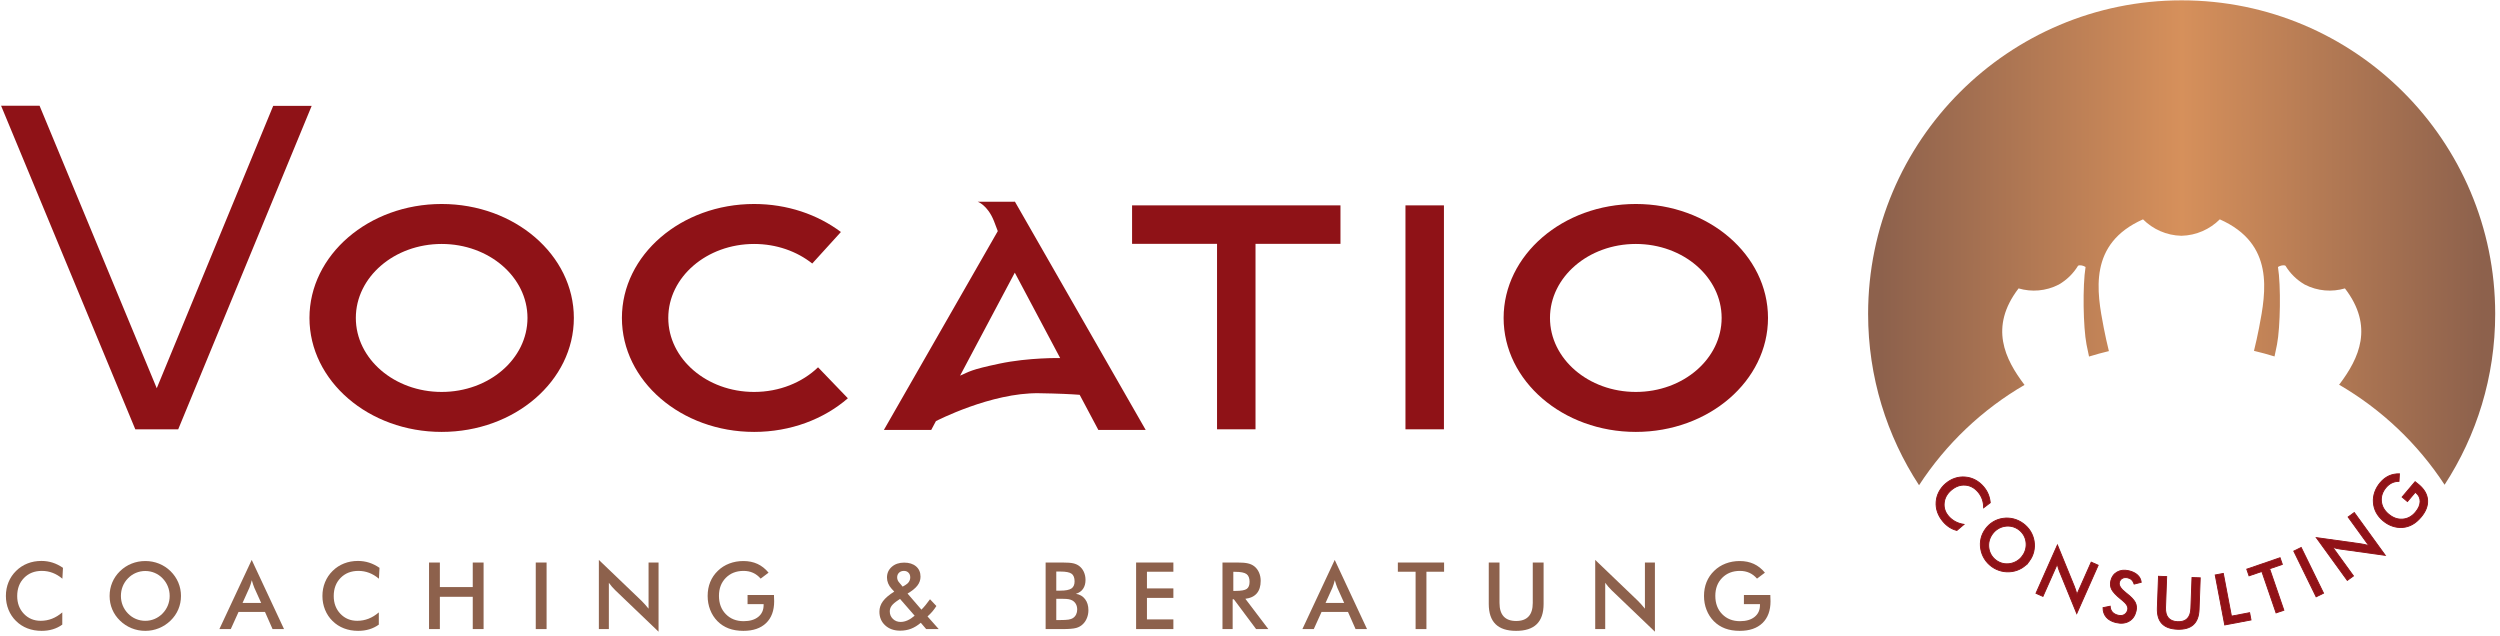 <?xml version="1.0" encoding="UTF-8" standalone="no"?>
<!-- Created with Inkscape (http://www.inkscape.org/) -->

<svg
   version="1.1"
   id="svg2"
   xml:space="preserve"
   width="781.333"
   height="198.667"
   viewBox="0 0 781.333 198.667"
   sodipodi:docname="Vocatio_Logo.eps"
   xmlns:inkscape="http://www.inkscape.org/namespaces/inkscape"
   xmlns:sodipodi="http://sodipodi.sourceforge.net/DTD/sodipodi-0.dtd"
   xmlns="http://www.w3.org/2000/svg"
   xmlns:svg="http://www.w3.org/2000/svg"><defs
     id="defs6"><clipPath
       clipPathUnits="userSpaceOnUse"
       id="clipPath106"><path
         d="m 4499.37,352.723 c -75.5,115.476 -119.43,253.457 -119.43,401.718 0,406.009 329.13,735.139 735.14,735.139 406.01,0 735.13,-329.13 735.13,-735.139 0,-147.781 -43.63,-285.359 -118.68,-400.605 -62.9,96.199 -147.72,176.746 -247.37,234.562 0.64,0.731 1.33,1.512 1.6,1.872 44.89,59.832 80.88,134.253 12.14,223.929 -30.36,-8.906 -64.01,-6.582 -94.2,8.953 -19.19,11.067 -34.45,26.422 -45.23,44.188 -4.61,2.484 -12.84,0.187 -17.59,-2.922 7.12,-44.129 5.62,-141 -2.29,-181.891 -1.71,-8.843 -3.52,-17.515 -5.41,-26.039 -0.11,-0.492 -0.22,-1.25 -0.32,-1.84 -15.86,4.895 -31.93,9.278 -48.22,13.106 4.35,17.648 8.32,35.551 11.83,53.648 16.55,85.524 36.63,197.614 -91.96,254.68 -23.17,-23.129 -54.9,-37.691 -90.03,-38.531 -35.12,0.84 -66.85,15.402 -90.02,38.531 -128.59,-57.066 -108.52,-169.156 -91.96,-254.68 3.54,-18.293 7.57,-36.39 11.97,-54.226 -15.47,-3.692 -30.75,-7.875 -45.82,-12.531 -1.19,-0.364 -0.33,-0.102 -0.73,-0.223 -0.01,0.031 -0.01,0.062 -0.02,0.094 -2.05,9.156 -4.01,18.484 -5.85,28.011 -7.91,40.887 -9.41,137.762 -2.28,181.891 -4.75,3.109 -12.98,5.406 -17.6,2.922 -10.78,-17.766 -26.04,-33.121 -45.23,-44.188 -30.19,-15.535 -63.85,-17.859 -94.2,-8.953 -69.63,-90.844 -31.79,-166.027 13.9,-226.261 l 1.05,0.609 C 4647.55,530.496 4562.38,449.488 4499.37,352.723 Z m 244.15,480.547 c -59.02,0 -106.86,47.847 -106.86,106.867 0,59.015 47.84,106.863 106.86,106.863 59.02,0 106.87,-47.848 106.87,-106.863 0,-59.02 -47.85,-106.867 -106.87,-106.867 z m 374.17,148.562 c -72.89,0 -131.98,59.098 -131.98,131.988 0,72.89 59.09,131.98 131.98,131.98 72.89,0 131.98,-59.09 131.98,-131.98 0,-72.89 -59.09,-131.988 -131.98,-131.988 z m 368.95,-148.559 c -59.03,0 -106.87,47.844 -106.87,106.864 0,59.019 47.84,106.863 106.87,106.863 59.01,0 106.86,-47.844 106.86,-106.863 0,-59.02 -47.85,-106.864 -106.86,-106.864 z"
         clip-rule="evenodd"
         id="path104" /></clipPath><linearGradient
       x1="-70.573"
       y1="0"
       x2="70.573"
       y2="0"
       gradientUnits="userSpaceOnUse"
       gradientTransform="matrix(10,0,0,10,5115.08,754.443)"
       spreadMethod="pad"
       id="linearGradient114"><stop
         style="stop-opacity:1;stop-color:#8d614c"
         offset="0"
         id="stop108" /><stop
         style="stop-opacity:1;stop-color:#d6905b"
         offset="0.5"
         id="stop110" /><stop
         style="stop-opacity:1;stop-color:#8d614c"
         offset="1"
         id="stop112" /></linearGradient></defs><sodipodi:namedview
     id="namedview4"
     pagecolor="#ffffff"
     bordercolor="#666666"
     borderopacity="1.0"
     inkscape:pageshadow="2"
     inkscape:pageopacity="0.0"
     inkscape:pagecheckerboard="0" /><g
     id="g8"
     inkscape:groupmode="layer"
     inkscape:label="ink_ext_XXXXXX"
     transform="matrix(1.333,0,0,-1.333,0,198.667)"><g
       id="g10"
       transform="scale(0.1)"><path
         d="m 146.258,133.52 c -7.192,6.113 -14.82,10.699 -22.817,13.753 -8.031,3.055 -16.461,4.586 -25.297,4.586 -17.086,0 -30.996,-5.457 -41.727,-16.41 -10.73,-10.953 -16.098,-25.101 -16.098,-42.531 0,-16.805 5.219,-30.703 15.66,-41.652 10.441,-10.953 23.621,-16.41 39.5,-16.41 9.27,0 18.07,1.637 26.465,4.91 8.36,3.273 16.387,8.188 24.09,14.809 V 25.906 c -6.824,-4.91 -14.273,-8.586 -22.336,-10.988 -8.07,-2.438 -16.793,-3.637 -26.18,-3.637 -11.969,0 -23.031,1.965 -33.18,5.855 C 54.156,21.066 45.25,26.816 37.547,34.422 29.918,41.879 24.078,50.68 19.949,60.793 c -4.086,10.117 -6.133,20.922 -6.133,32.344 0,11.461 2.047,22.195 6.133,32.234 4.129,10.078 10.043,18.883 17.816,26.488 7.774,7.676 16.684,13.493 26.719,17.422 10.043,3.965 20.918,5.93 32.602,5.93 9.199,0 17.957,-1.344 26.281,-4 8.36,-2.691 16.43,-6.731 24.278,-12.152 l -1.387,-25.539"
         style="fill:#8d614c;fill-opacity:1;fill-rule:nonzero;stroke:none"
         id="path12" /><path
         d="m 2116.32,114.969 5.81,3.308 c 4.01,2.328 7,5.059 9.01,8.153 2.01,3.09 2.99,6.547 2.99,10.402 0,4.402 -1.35,8.004 -4.09,10.805 -2.7,2.801 -6.24,4.222 -10.58,4.222 -4.82,0 -8.66,-1.421 -11.61,-4.257 -2.92,-2.84 -4.38,-6.512 -4.38,-10.989 0,-2.218 0.4,-4.328 1.24,-6.402 0.8,-2.074 2.08,-4 3.8,-5.859 z m 28.14,-68.145 -34.24,39.328 -3.97,-2.656 c -7.49,-4.836 -12.67,-9.277 -15.63,-13.277 -2.96,-4 -4.45,-8.477 -4.45,-13.352 0,-6.914 2.4,-12.734 7.26,-17.5 4.86,-4.766 10.88,-7.133 18.11,-7.133 5.33,0 10.73,1.203 16.21,3.641 5.43,2.402 11.02,6.074 16.71,10.949 z m 27.06,-31.395 -12.64,14.84 c -7.41,-6.328 -15.04,-10.984 -22.81,-14.004 -7.82,-3.019 -16.36,-4.547 -25.59,-4.547 -14.38,0 -26.1,4.148 -35.12,12.476 -9.02,8.297 -13.5,18.992 -13.5,32.051 0,8.879 2.77,17.062 8.32,24.559 5.54,7.496 14.38,14.988 26.46,22.519 l -6.31,6.84 c -3.47,3.781 -6.13,7.895 -7.96,12.367 -1.86,4.477 -2.77,9.024 -2.77,13.645 0,10.258 3.76,18.664 11.28,25.25 7.51,6.582 17.15,9.855 28.98,9.855 11.75,0 21.1,-2.98 28,-8.91 6.9,-5.93 10.37,-13.933 10.37,-24.051 0,-7.601 -2.41,-14.547 -7.27,-20.843 -4.82,-6.293 -12.56,-12.551 -23.14,-18.735 l 32.56,-37.73 c 3.14,3.129 6.35,6.66 9.64,10.66 3.28,3.969 6.75,8.551 10.48,13.715 l 14.96,-15.859 c -2.85,-4.551 -6.03,-8.84 -9.49,-12.949 -3.51,-4.078 -7.3,-7.894 -11.35,-11.461 l 26.31,-29.688 h -29.41"
         style="fill:#8d614c;fill-opacity:1;fill-rule:nonzero;stroke:none"
         id="path14" /><path
         d="m 2476.53,105.578 h 9.71 c 12.12,0 20.66,1.641 25.7,4.949 5,3.313 7.52,8.879 7.52,16.664 0,8.547 -2.3,14.516 -6.94,17.973 -4.63,3.453 -13.39,5.164 -26.28,5.164 h -9.71 z m 0,-68.972 h 8.76 c 8.91,0 15.59,0.359 20.01,1.055 4.41,0.723 7.88,1.961 10.47,3.746 3.14,2.035 5.55,4.84 7.27,8.293 1.71,3.492 2.55,7.312 2.55,11.531 0,4.949 -1.02,9.316 -3.1,12.988 -2.08,3.711 -5.04,6.586 -8.87,8.625 -2.41,1.234 -5.19,2.109 -8.29,2.691 -3.1,0.543 -7.23,0.836 -12.37,0.836 h -7.67 -8.76 z M 2451.56,15.43 V 171.5 h 39.5 c 11.28,0 19.6,-0.617 24.97,-1.816 5.4,-1.2 9.96,-3.204 13.76,-5.965 4.85,-3.567 8.61,-8.223 11.28,-13.973 2.66,-5.785 4.02,-12.113 4.02,-19.101 0,-8.329 -1.94,-15.278 -5.77,-20.844 -3.87,-5.602 -9.46,-9.496 -16.8,-11.68 9.13,-1.418 16.29,-5.566 21.51,-12.441 5.22,-6.84 7.85,-15.496 7.85,-25.941 0,-6.293 -1.1,-12.293 -3.33,-18.008 -2.19,-5.672 -5.32,-10.512 -9.38,-14.477 -4.31,-4.332 -9.6,-7.387 -15.95,-9.168 -6.35,-1.785 -16.98,-2.656 -31.94,-2.656 h -39.72"
         style="fill:#8d614c;fill-opacity:1;fill-rule:nonzero;stroke:none"
         id="path16" /><path
         d="m 397.82,93.137 c 0,7.894 -1.461,15.39 -4.343,22.484 -2.883,7.094 -7.047,13.426 -12.45,18.953 -5.293,5.492 -11.39,9.68 -18.324,12.625 -6.976,2.949 -14.312,4.442 -21.976,4.442 -7.704,0 -15.036,-1.457 -22.012,-4.368 -6.934,-2.91 -13.141,-7.132 -18.547,-12.699 -5.398,-5.457 -9.559,-11.75 -12.41,-18.844 -2.844,-7.093 -4.27,-14.625 -4.27,-22.593 0,-7.894 1.426,-15.351 4.27,-22.371 2.851,-7.023 7.012,-13.316 12.41,-18.848 5.406,-5.566 11.574,-9.785 18.508,-12.695 6.902,-2.91 14.277,-4.367 22.051,-4.367 7.632,0 14.855,1.457 21.757,4.367 6.864,2.91 13.067,7.129 18.543,12.695 5.403,5.531 9.567,11.824 12.45,18.883 2.882,7.094 4.343,14.516 4.343,22.336 z m 26.5,0 c 0,-11.094 -2.078,-21.574 -6.242,-31.434 -4.195,-9.895 -10.254,-18.699 -18.25,-26.445 -8.027,-7.75 -17.121,-13.68 -27.265,-17.789 -10.118,-4.113 -20.739,-6.188 -31.836,-6.188 -11.282,0 -22.012,2.074 -32.27,6.223 -10.223,4.184 -19.238,10.078 -27.086,17.754 -7.996,7.746 -14.055,16.516 -18.18,26.34 -4.125,9.785 -6.207,20.297 -6.207,31.539 0,11.168 2.082,21.683 6.207,31.547 4.125,9.89 10.184,18.73 18.18,26.554 7.992,7.75 17.047,13.641 27.156,17.68 10.114,4.039 20.848,6.074 32.2,6.074 11.242,0 21.906,-2.035 32.015,-6.074 10.074,-4.039 19.129,-9.93 27.086,-17.68 7.996,-7.894 14.055,-16.808 18.25,-26.703 4.164,-9.933 6.242,-20.375 6.242,-31.398"
         style="fill:#8d614c;fill-opacity:1;fill-rule:nonzero;stroke:none"
         id="path18" /><path
         d="m 568.672,76.769 h 43.656 L 596.27,112.348 c -0.915,2.254 -1.899,4.875 -2.883,7.82 -0.989,2.949 -2.012,6.223 -2.996,9.859 -0.836,-3.418 -1.75,-6.586 -2.739,-9.531 -0.945,-2.945 -1.933,-5.676 -2.918,-8.148 z m 70.379,-61.34 -17.738,40.164 h -62.059 l -18.18,-40.164 h -26.722 l 75.82,162.183 75.746,-162.183 h -26.867"
         style="fill:#8d614c;fill-opacity:1;fill-rule:nonzero;stroke:none"
         id="path20" /><path
         d="m 888.387,133.52 c -7.192,6.113 -14.821,10.699 -22.817,13.753 -8.031,3.055 -16.461,4.586 -25.297,4.586 -17.082,0 -30.992,-5.457 -41.726,-16.41 -10.731,-10.953 -16.098,-25.101 -16.098,-42.531 0,-16.805 5.219,-30.703 15.664,-41.652 10.438,-10.953 23.617,-16.41 39.496,-16.41 9.274,0 18.071,1.637 26.469,4.91 8.36,3.273 16.387,8.188 24.086,14.809 V 25.906 c -6.824,-4.91 -14.269,-8.586 -22.336,-10.988 -8.07,-2.438 -16.793,-3.637 -26.176,-3.637 -11.972,0 -23.031,1.965 -33.179,5.855 -10.188,3.93 -19.094,9.68 -26.793,17.285 -7.633,7.457 -13.473,16.258 -17.598,26.371 -4.09,10.117 -6.137,20.922 -6.137,32.344 0,11.461 2.047,22.195 6.137,32.234 4.125,10.078 10.039,18.883 17.813,26.488 7.773,7.676 16.683,13.493 26.722,17.422 10.039,3.965 20.914,5.93 32.598,5.93 9.199,0 17.961,-1.344 26.281,-4 8.359,-2.691 16.43,-6.731 24.277,-12.152 l -1.386,-25.539"
         style="fill:#8d614c;fill-opacity:1;fill-rule:nonzero;stroke:none"
         id="path22" /><path
         d="M 1005.9,15.43 V 171.5 h 25.41 v -57.625 h 77.1 V 171.5 h 25.41 V 15.43 h -25.41 v 75.742 h -77.1 V 15.43 h -25.41"
         style="fill:#8d614c;fill-opacity:1;fill-rule:nonzero;stroke:none"
         id="path24" /><path
         d="M 1256.12,15.43 V 171.5 h 25.4 V 15.43 h -25.4"
         style="fill:#8d614c;fill-opacity:1;fill-rule:nonzero;stroke:none"
         id="path26" /><path
         d="M 1404.08,15.43 V 177.613 l 99.51,-95.351 c 2.71,-2.695 5.44,-5.566 8.25,-8.625 2.78,-3.055 5.7,-6.512 8.77,-10.332 V 171.5 h 23.43 V 9.316 L 1442.6,106.453 c -2.71,2.656 -5.33,5.422 -7.85,8.332 -2.56,2.91 -4.93,5.965 -7.23,9.168 V 15.43 h -23.44"
         style="fill:#8d614c;fill-opacity:1;fill-rule:nonzero;stroke:none"
         id="path28" /><path
         d="m 1752.71,95.32 h 61.95 c 0,-1.055 0.04,-2.547 0.11,-4.473 0.22,-5.059 0.33,-8.441 0.33,-10.227 0,-21.938 -6.32,-38.996 -18.91,-51.113 -12.63,-12.152 -30.41,-18.227 -53.33,-18.227 -12.85,0 -24.28,1.891 -34.32,5.637 -10.04,3.785 -18.87,9.461 -26.39,17.066 -7.41,7.527 -13.11,16.371 -17.05,26.559 -3.98,10.148 -5.95,21.027 -5.95,32.594 0,11.789 2.01,22.668 6.03,32.636 4.05,9.93 10,18.696 17.92,26.301 7.63,7.461 16.57,13.133 26.83,17.063 10.25,3.894 21.24,5.855 32.93,5.855 12.3,0 23.36,-2.25 33.07,-6.726 9.71,-4.477 18.4,-11.313 26.03,-20.555 l -18.55,-13.973 c -5.29,6.114 -11.24,10.66 -17.88,13.645 -6.61,2.984 -14.02,4.476 -22.24,4.476 -16.97,0 -30.81,-5.425 -41.54,-16.265 -10.73,-10.84 -16.1,-24.922 -16.1,-42.239 0,-17.645 5.37,-31.941 16.1,-42.895 10.73,-10.984 24.64,-16.477 41.76,-16.477 14.53,0 25.99,3.383 34.32,10.109 8.36,6.769 12.52,15.938 12.52,27.617 v 2.219 h -37.64 v 21.391"
         style="fill:#8d614c;fill-opacity:1;fill-rule:nonzero;stroke:none"
         id="path30" /><path
         d="M 2663.7,15.43 V 171.5 h 87.39 v -21.605 h -61.98 V 110.82 h 61.98 V 88.555 h -61.98 V 38.133 h 61.98 V 15.43 h -87.39"
         style="fill:#8d614c;fill-opacity:1;fill-rule:nonzero;stroke:none"
         id="path32" /><path
         d="m 2891.61,104.926 h 4.63 c 13.47,0 22.42,1.562 26.83,4.691 4.42,3.129 6.65,8.66 6.65,16.625 0,8.586 -2.37,14.629 -7.12,18.156 -4.74,3.532 -13.54,5.278 -26.36,5.278 h -4.63 z m -1.54,-19.645 V 15.43 H 2866.2 V 171.5 h 35.48 c 10.41,0 18.48,-0.691 24.24,-2.035 5.73,-1.344 10.63,-3.563 14.68,-6.695 4.85,-3.782 8.58,-8.661 11.24,-14.622 2.63,-5.968 3.95,-12.48 3.95,-19.613 0,-12.476 -3.04,-22.265 -9.09,-29.355 -6.07,-7.059 -15.01,-11.316 -26.84,-12.734 l 53.88,-71.016 h -28.69 l -52.13,69.852 h -2.85"
         style="fill:#8d614c;fill-opacity:1;fill-rule:nonzero;stroke:none"
         id="path34" /><path
         d="m 3107.87,76.769 h 43.66 l -16.06,35.578 c -0.92,2.254 -1.9,4.875 -2.88,7.82 -0.99,2.949 -2.02,6.223 -3,9.859 -0.84,-3.418 -1.75,-6.586 -2.74,-9.531 -0.94,-2.945 -1.93,-5.676 -2.92,-8.148 z m 70.38,-61.34 -17.74,40.164 h -62.06 l -18.18,-40.164 h -26.72 l 75.82,162.183 75.75,-162.183 h -26.87"
         style="fill:#8d614c;fill-opacity:1;fill-rule:nonzero;stroke:none"
         id="path36" /><path
         d="M 3344.39,149.895 V 15.43 h -25.4 V 149.895 h -41.62 V 171.5 h 108.42 v -21.605 h -41.4"
         style="fill:#8d614c;fill-opacity:1;fill-rule:nonzero;stroke:none"
         id="path38" /><path
         d="m 3490.53,171.5 h 25.19 V 76.731 c 0,-14.043 3.25,-24.629 9.78,-31.688 6.54,-7.098 16.29,-10.621 29.28,-10.621 12.88,0 22.6,3.523 29.13,10.621 6.54,7.059 9.79,17.645 9.79,31.688 V 171.5 h 25.4 V 74.402 c 0,-21.102 -5.33,-36.926 -16.03,-47.406 -10.69,-10.477 -26.83,-15.715 -48.36,-15.715 -21.54,0 -37.6,5.238 -48.23,15.68 -10.62,10.441 -15.95,26.27 -15.95,47.441 V 171.5"
         style="fill:#8d614c;fill-opacity:1;fill-rule:nonzero;stroke:none"
         id="path40" /><path
         d="M 3740.12,15.43 V 177.613 l 99.52,-95.351 c 2.7,-2.695 5.43,-5.566 8.24,-8.625 2.78,-3.055 5.7,-6.512 8.77,-10.332 V 171.5 h 23.43 V 9.316 L 3778.64,106.453 c -2.71,2.656 -5.33,5.422 -7.85,8.332 -2.56,2.91 -4.93,5.965 -7.23,9.168 V 15.43 h -23.44"
         style="fill:#8d614c;fill-opacity:1;fill-rule:nonzero;stroke:none"
         id="path42" /><path
         d="m 4088.75,95.32 h 61.95 c 0,-1.055 0.04,-2.547 0.11,-4.473 0.22,-5.059 0.33,-8.441 0.33,-10.227 0,-21.938 -6.32,-38.996 -18.91,-51.113 -12.63,-12.152 -30.41,-18.227 -53.33,-18.227 -12.85,0 -24.27,1.891 -34.32,5.637 -10.03,3.785 -18.87,9.461 -26.39,17.066 -7.4,7.527 -13.1,16.371 -17.05,26.559 -3.98,10.148 -5.95,21.027 -5.95,32.594 0,11.789 2.01,22.668 6.03,32.636 4.05,9.93 10,18.696 17.92,26.301 7.63,7.461 16.57,13.133 26.83,17.063 10.26,3.894 21.24,5.855 32.93,5.855 12.3,0 23.36,-2.25 33.07,-6.726 9.71,-4.477 18.4,-11.313 26.03,-20.555 l -18.55,-13.973 c -5.29,6.114 -11.24,10.66 -17.88,13.645 -6.61,2.984 -14.02,4.476 -22.23,4.476 -16.98,0 -30.81,-5.425 -41.55,-16.265 -10.73,-10.84 -16.09,-24.922 -16.09,-42.239 0,-17.645 5.36,-31.941 16.09,-42.895 10.74,-10.984 24.65,-16.477 41.76,-16.477 14.54,0 26,3.383 34.32,10.109 8.36,6.769 12.52,15.938 12.52,27.617 v 2.219 h -37.64 v 21.391"
         style="fill:#8d614c;fill-opacity:1;fill-rule:nonzero;stroke:none"
         id="path44" /><path
         d="m 1035.51,477.723 c -171.174,0 -309.94,119.625 -309.94,267.195 0,147.566 138.766,267.192 309.94,267.192 171.17,0 309.94,-119.626 309.94,-267.192 0,-147.57 -138.77,-267.195 -309.94,-267.195 z m 0,93.718 c -111.135,0 -201.229,77.668 -201.229,173.477 0,95.809 90.094,173.473 201.229,173.473 111.13,0 201.22,-77.664 201.22,-173.473 0,-95.809 -90.09,-173.477 -201.22,-173.477"
         style="fill:#8f1217;fill-opacity:1;fill-rule:evenodd;stroke:none"
         id="path46" /><path
         d="m 1768.06,477.723 c -171.18,0 -309.94,119.625 -309.94,267.195 0,147.566 138.76,267.192 309.94,267.192 77.89,0 149.06,-24.774 203.51,-65.672 l -67.19,-73.922 v -0.008 c -35.86,28.484 -83.73,45.883 -136.32,45.883 -111.13,0 -201.23,-77.664 -201.23,-173.473 0,-95.809 90.1,-173.477 201.23,-173.477 59.56,0 113.07,22.317 149.91,57.766 l 0.01,-0.004 69.89,-72.637 c -56.13,-48.687 -133.89,-78.843 -219.81,-78.843"
         style="fill:#8f1217;fill-opacity:1;fill-rule:evenodd;stroke:none"
         id="path48" /><path
         d="m 2378.9,1017.46 h -86.74 c 0,0 23.13,-7.54 38.16,-45.132 3.93,-9.824 6.87,-17.633 9.08,-23.808 L 2072.36,482.391 h 111.02 l 10.96,20.632 c 0.25,0.125 129.44,67.145 241.51,65.407 46.04,-0.711 76.1,-2.203 95.55,-3.715 l 43.73,-82.324 h 111.03 l -306.18,534.449 -0.72,1.26 z m -127.94,-407.855 128.3,241.5 106.37,-200.234 v 0 c 0,0 -73.03,1.535 -142.3,-13.055 -69.27,-14.582 -70.12,-18.75 -92.37,-28.211"
         style="fill:#8f1217;fill-opacity:1;fill-rule:evenodd;stroke:none"
         id="path50" /><path
         d="m 3385.43,483.82 h -90.2 v 525.05 h 90.2 V 483.82"
         style="fill:#8f1217;fill-opacity:1;fill-rule:evenodd;stroke:none"
         id="path52" /><path
         d="m 2654.24,918.664 v 90.206 h 488.61 v -90.206 h -199.2 V 483.82 h -90.2 v 434.844 h -199.21"
         style="fill:#8f1217;fill-opacity:1;fill-rule:evenodd;stroke:none"
         id="path54" /><path
         d="m 3835.3,477.723 c -171.17,0 -309.94,119.625 -309.94,267.195 0,147.566 138.77,267.192 309.94,267.192 171.17,0 309.93,-119.626 309.93,-267.192 0,-147.57 -138.76,-267.195 -309.93,-267.195 z m 0,93.718 c -111.14,0 -201.23,77.668 -201.23,173.477 0,95.809 90.09,173.473 201.23,173.473 111.13,0 201.22,-77.664 201.22,-173.473 0,-95.809 -90.09,-173.477 -201.22,-173.477"
         style="fill:#8f1217;fill-opacity:1;fill-rule:evenodd;stroke:none"
         id="path56" /><path
         d="M 417.832,483.82 H 317.219 L 2.539,1242.48 H 92.746 L 367.52,580.117 640.559,1242.19 h 90.203 L 417.832,483.82"
         style="fill:#8f1217;fill-opacity:1;fill-rule:evenodd;stroke:none"
         id="path58" /><path
         d="m 4650.8,299.887 c 0.01,7.199 -1.09,13.894 -3.25,20.047 -2.19,6.171 -5.46,11.82 -9.82,16.945 -8.43,9.914 -18.47,15.281 -30.15,16.086 -11.67,0.801 -22.56,-3.098 -32.7,-11.727 -9.79,-8.32 -15.3,-18.234 -16.52,-29.715 -1.22,-11.48 2.1,-21.828 9.94,-31.043 4.58,-5.382 9.88,-9.671 15.92,-12.921 6.03,-3.227 12.86,-5.457 20.51,-6.645 l -16.69,-14.199 c -6.22,1.527 -12.04,4.031 -17.42,7.519 -5.4,3.473 -10.4,7.946 -15.03,13.387 -5.91,6.945 -10.23,14.336 -12.97,22.152 -2.74,7.856 -3.79,15.868 -3.17,24.106 0.58,8.121 2.82,15.871 6.68,23.269 3.86,7.383 9.14,13.918 15.79,19.575 6.68,5.679 13.93,9.808 21.8,12.406 7.9,2.601 15.94,3.531 24.21,2.781 8.3,-0.703 16.09,-2.992 23.34,-6.871 7.25,-3.859 13.77,-9.199 19.53,-15.976 4.55,-5.336 8.09,-11.086 10.65,-17.231 2.56,-6.184 4.19,-12.863 4.91,-20.102 l -15.56,-11.843"
         style="fill:#911217;fill-opacity:1;fill-rule:nonzero;stroke:none"
         id="path60" /><path
         d="m 4741.7,186.898 c 3.56,4.872 6.05,10.157 7.47,15.829 1.42,5.671 1.72,11.449 0.89,17.293 -0.78,5.765 -2.64,11.089 -5.58,16.023 -2.96,4.953 -6.8,9.172 -11.52,12.613 -4.73,3.461 -9.9,5.86 -15.5,7.199 -5.58,1.321 -11.3,1.508 -17.13,0.5 -5.78,-0.941 -11.19,-2.957 -16.13,-6.054 -4.96,-3.102 -9.22,-7.11 -12.82,-12.028 -3.56,-4.867 -6.04,-10.109 -7.46,-15.722 -1.42,-5.617 -1.69,-11.371 -0.86,-17.211 0.81,-5.863 2.7,-11.242 5.65,-16.149 2.94,-4.898 6.81,-9.113 11.6,-12.605 4.69,-3.43 9.79,-5.777 15.35,-7.082 5.53,-1.289 11.25,-1.477 17.13,-0.5 5.82,0.984 11.21,3 16.17,6.062 4.97,3.079 9.22,7.004 12.74,11.832 z m 16.3,-11.91 c -5,-6.847 -11,-12.379 -18.01,-16.593 -7.04,-4.223 -14.74,-6.93 -23.15,-8.122 -8.43,-1.175 -16.7,-0.75 -24.79,1.274 -8.08,2.008 -15.55,5.504 -22.37,10.488 -6.94,5.07 -12.61,11.172 -17.04,18.34 -4.41,7.176 -7.29,14.863 -8.66,23.129 -1.42,8.379 -1.19,16.508 0.7,24.426 1.87,7.894 5.33,15.316 10.4,22.254 5.04,6.894 11.06,12.449 18.04,16.679 7,4.254 14.71,6.985 23.16,8.219 8.41,1.195 16.63,0.762 24.68,-1.289 8.04,-2.051 15.56,-5.617 22.54,-10.723 6.91,-5.05 12.55,-11.097 16.95,-18.132 4.37,-7.024 7.28,-14.727 8.69,-23.086 1.35,-8.461 1.06,-16.688 -0.82,-24.684 -1.92,-7.996 -5.35,-15.375 -10.32,-22.18"
         style="fill:#911217;fill-opacity:1;fill-rule:nonzero;stroke:none"
         id="path62" /><path
         d="m 4773.53,99.332 50.27,113.313 39.74,-97.36 c 1.05,-2.715 2.06,-5.57 3.07,-8.57 0.98,-2.996 1.95,-6.309 2.9,-9.926 l 33.53,75.59 16.32,-7.238 -50.27,-113.313 -40.53,99.203 c -1.05,2.688 -2.03,5.434 -2.88,8.246 -0.88,2.821 -1.58,5.692 -2.19,8.637 l -33.64,-75.82 -16.32,7.238"
         style="fill:#911217;fill-opacity:1;fill-rule:nonzero;stroke:none"
         id="path64" /><path
         d="m 4930.77,65.644 16.68,3.418 c 0.22,-5.508 1.92,-10.078 5.1,-13.68 3.15,-3.625 7.7,-6.121 13.63,-7.516 5.63,-1.324 10.44,-0.797 14.5,1.535 4.03,2.34 6.66,6.117 7.89,11.344 1.6,6.82 -2.62,14.238 -12.71,22.234 -1.41,1.164 -2.49,2.043 -3.25,2.59 -11.33,9.266 -18.54,16.899 -21.6,22.961 -3.06,6.059 -3.75,12.735 -2.04,20.016 2.23,9.476 7.25,16.379 15.05,20.746 7.79,4.367 16.93,5.305 27.35,2.855 8.55,-2.007 15.34,-5.343 20.33,-10.003 4.99,-4.657 7.85,-10.329 8.62,-17.024 l -16.52,-4.172 c -1.47,4.199 -3.38,7.481 -5.78,9.809 -2.38,2.363 -5.38,3.953 -8.98,4.797 -5.06,1.191 -9.43,0.82 -13.04,-1.133 -3.61,-1.918 -5.94,-5.117 -6.98,-9.555 -1.64,-6.984 3.4,-15.054 15.12,-24.148 0.89,-0.723 1.58,-1.289 2.12,-1.672 10.23,-8 16.9,-15.024 19.99,-21.062 3.09,-6.062 3.74,-12.875 1.96,-20.426 -2.58,-10.992 -8.09,-18.922 -16.54,-23.766 -8.45,-4.84 -18.58,-5.887 -30.38,-3.113 -9.88,2.32 -17.45,6.496 -22.71,12.531 -5.24,6.031 -7.86,13.5 -7.81,22.434"
         style="fill:#911217;fill-opacity:1;fill-rule:nonzero;stroke:none"
         id="path66" /><path
         d="m 5060.8,139.23 19.17,-0.703 -2.65,-72.382 c -0.4,-10.726 1.78,-18.906 6.56,-24.477 4.77,-5.602 12.09,-8.566 21.99,-8.93 9.81,-0.359 17.3,2.062 22.47,7.297 5.17,5.207 7.94,13.207 8.33,23.93 l 2.66,72.39 19.33,-0.71 -2.71,-74.168 c -0.59,-16.113 -5.09,-28.055 -13.53,-35.758 -8.44,-7.703 -20.87,-11.254 -37.26,-10.652 -16.39,0.602 -28.47,5.047 -36.27,13.324 -7.79,8.266 -11.41,20.504 -10.81,36.676 l 2.72,74.164"
         style="fill:#911217;fill-opacity:1;fill-rule:nonzero;stroke:none"
         id="path68" /><path
         d="m 5216.05,25.121 -22.32,117.184 19.02,3.621 19.06,-100.141 42.62,8.113 3.24,-17.047 -61.62,-11.73"
         style="fill:#911217;fill-opacity:1;fill-rule:nonzero;stroke:none"
         id="path70" /><path
         d="m 5321.34,156.879 33.39,-97.203 -18.3,-6.289 -33.39,97.199 -29.98,-10.297 -5.36,15.617 78.1,26.836 5.36,-15.621 -29.82,-10.242"
         style="fill:#911217;fill-opacity:1;fill-rule:nonzero;stroke:none"
         id="path72" /><path
         d="m 5430.37,91.09 -52.42,107.152 17.39,8.508 52.42,-107.156 -17.39,-8.504"
         style="fill:#911217;fill-opacity:1;fill-rule:nonzero;stroke:none"
         id="path74" /><path
         d="m 5503.45,129.539 -72.72,100.391 104.15,-14.551 c 2.87,-0.461 5.84,-1.016 8.94,-1.652 3.09,-0.653 6.44,-1.485 10.04,-2.477 l -48.51,66.969 14.46,10.472 72.72,-100.39 -106.14,14.797 c -2.85,0.433 -5.71,0.968 -8.57,1.644 -2.89,0.66 -5.72,1.492 -8.57,2.449 l 48.66,-67.175 -14.46,-10.477"
         style="fill:#911217;fill-opacity:1;fill-rule:nonzero;stroke:none"
         id="path76" /><path
         d="m 5631.95,325.008 30.5,36.004 c 0.62,-0.52 1.51,-1.239 2.67,-2.149 3.06,-2.371 5.08,-3.976 6.12,-4.859 12.8,-10.836 19.64,-22.938 20.5,-36.242 0.87,-13.344 -4.34,-26.68 -15.63,-40.004 -6.32,-7.469 -13.05,-13.176 -20.18,-17.16 -7.14,-3.965 -14.81,-6.293 -22.95,-6.91 -8.04,-0.586 -16,0.472 -23.88,3.214 -7.88,2.7 -15.19,6.93 -21.94,12.645 -6.87,5.824 -12.23,12.363 -16.07,19.621 -3.79,7.262 -5.98,15.051 -6.51,23.414 -0.6,8.117 0.5,16.121 3.26,24.023 2.78,7.887 7.04,15.243 12.8,22.032 6.06,7.152 12.81,12.465 20.2,15.898 7.39,3.434 15.66,5.106 24.81,4.973 l -0.99,-17.68 c -6.17,-0.058 -11.75,-1.269 -16.76,-3.656 -4.99,-2.363 -9.51,-5.938 -13.56,-10.711 -8.35,-9.867 -12,-20.582 -10.96,-32.176 1.03,-11.597 6.6,-21.668 16.7,-30.226 10.3,-8.715 21.28,-12.664 32.94,-11.832 11.7,0.808 21.75,6.179 30.18,16.128 7.15,8.446 10.82,16.778 10.99,24.942 0.17,8.199 -3.12,15.152 -9.94,20.918 l -1.29,1.098 -18.53,-21.875 -12.48,10.57"
         style="fill:#911217;fill-opacity:1;fill-rule:nonzero;stroke:none"
         id="path78" /><path
         d="m 4650.8,299.887 c 0.01,7.199 -1.09,13.894 -3.25,20.047 -2.19,6.171 -5.46,11.82 -9.82,16.945 -8.43,9.914 -18.47,15.281 -30.15,16.086 -11.67,0.801 -22.56,-3.098 -32.7,-11.727 -9.79,-8.32 -15.3,-18.234 -16.52,-29.715 -1.22,-11.48 2.1,-21.828 9.94,-31.043 4.58,-5.382 9.88,-9.671 15.92,-12.921 6.03,-3.227 12.86,-5.457 20.51,-6.645 l -16.69,-14.199 c -6.22,1.527 -12.04,4.031 -17.42,7.519 -5.4,3.473 -10.4,7.946 -15.03,13.387 -5.91,6.945 -10.23,14.336 -12.97,22.152 -2.74,7.856 -3.79,15.868 -3.17,24.106 0.58,8.121 2.82,15.871 6.68,23.269 3.86,7.383 9.14,13.918 15.79,19.575 6.68,5.679 13.93,9.808 21.8,12.406 7.9,2.601 15.94,3.531 24.21,2.781 8.3,-0.703 16.09,-2.992 23.34,-6.871 7.25,-3.859 13.77,-9.199 19.53,-15.976 4.55,-5.336 8.09,-11.086 10.65,-17.231 2.56,-6.184 4.19,-12.863 4.91,-20.102 z"
         style="fill:none;stroke:#911217;stroke-width:2.16;stroke-linecap:butt;stroke-linejoin:miter;stroke-miterlimit:22.926;stroke-dasharray:none;stroke-opacity:1"
         id="path80" /><path
         d="m 4741.7,186.898 c 3.56,4.872 6.05,10.157 7.47,15.829 1.42,5.671 1.72,11.449 0.89,17.293 -0.78,5.765 -2.64,11.089 -5.58,16.023 -2.96,4.953 -6.8,9.172 -11.52,12.613 -4.73,3.461 -9.9,5.86 -15.5,7.199 -5.58,1.321 -11.3,1.508 -17.13,0.5 -5.78,-0.941 -11.19,-2.957 -16.13,-6.054 -4.96,-3.102 -9.22,-7.11 -12.82,-12.028 -3.56,-4.867 -6.04,-10.109 -7.46,-15.722 -1.42,-5.617 -1.69,-11.371 -0.86,-17.211 0.81,-5.863 2.7,-11.242 5.65,-16.149 2.94,-4.898 6.81,-9.113 11.6,-12.605 4.69,-3.43 9.79,-5.777 15.35,-7.082 5.53,-1.289 11.25,-1.477 17.13,-0.5 5.82,0.984 11.21,3 16.17,6.062 4.97,3.079 9.22,7.004 12.74,11.832 z m 16.3,-11.91 c -5,-6.847 -11,-12.379 -18.01,-16.593 -7.04,-4.223 -14.74,-6.93 -23.15,-8.122 -8.43,-1.175 -16.7,-0.75 -24.79,1.274 -8.08,2.008 -15.55,5.504 -22.37,10.488 -6.94,5.07 -12.61,11.172 -17.04,18.34 -4.41,7.176 -7.29,14.863 -8.66,23.129 -1.42,8.379 -1.19,16.508 0.7,24.426 1.87,7.894 5.33,15.316 10.4,22.254 5.04,6.894 11.06,12.449 18.04,16.679 7,4.254 14.71,6.985 23.16,8.219 8.41,1.195 16.63,0.762 24.68,-1.289 8.04,-2.051 15.56,-5.617 22.54,-10.723 6.91,-5.05 12.55,-11.097 16.95,-18.132 4.37,-7.024 7.28,-14.727 8.69,-23.086 1.35,-8.461 1.06,-16.688 -0.82,-24.684 -1.92,-7.996 -5.35,-15.375 -10.32,-22.18 z"
         style="fill:none;stroke:#911217;stroke-width:2.16;stroke-linecap:butt;stroke-linejoin:miter;stroke-miterlimit:22.926;stroke-dasharray:none;stroke-opacity:1"
         id="path82" /><path
         d="m 4773.53,99.332 50.27,113.313 39.74,-97.36 c 1.05,-2.715 2.06,-5.57 3.07,-8.57 0.98,-2.996 1.95,-6.309 2.9,-9.926 l 33.53,75.59 16.32,-7.238 -50.27,-113.313 -40.53,99.203 c -1.05,2.688 -2.03,5.434 -2.88,8.246 -0.88,2.821 -1.58,5.692 -2.19,8.637 l -33.64,-75.82 z"
         style="fill:none;stroke:#911217;stroke-width:2.16;stroke-linecap:butt;stroke-linejoin:miter;stroke-miterlimit:22.926;stroke-dasharray:none;stroke-opacity:1"
         id="path84" /><path
         d="m 4930.77,65.644 16.68,3.418 c 0.22,-5.508 1.92,-10.078 5.1,-13.68 3.15,-3.625 7.7,-6.121 13.63,-7.516 5.63,-1.324 10.44,-0.797 14.5,1.535 4.03,2.34 6.66,6.117 7.89,11.344 1.6,6.82 -2.62,14.238 -12.71,22.234 -1.41,1.164 -2.49,2.043 -3.25,2.59 -11.33,9.266 -18.54,16.899 -21.6,22.961 -3.06,6.059 -3.75,12.735 -2.04,20.016 2.23,9.476 7.25,16.379 15.05,20.746 7.79,4.367 16.93,5.305 27.35,2.855 8.55,-2.007 15.34,-5.343 20.33,-10.003 4.99,-4.657 7.85,-10.329 8.62,-17.024 l -16.52,-4.172 c -1.47,4.199 -3.38,7.481 -5.78,9.809 -2.38,2.363 -5.38,3.953 -8.98,4.797 -5.06,1.191 -9.43,0.82 -13.04,-1.133 -3.61,-1.918 -5.94,-5.117 -6.98,-9.555 -1.64,-6.984 3.4,-15.054 15.12,-24.148 0.89,-0.723 1.58,-1.289 2.12,-1.672 10.23,-8 16.9,-15.024 19.99,-21.062 3.09,-6.062 3.74,-12.875 1.96,-20.426 -2.58,-10.992 -8.09,-18.922 -16.54,-23.766 -8.45,-4.84 -18.58,-5.887 -30.38,-3.113 -9.88,2.32 -17.45,6.496 -22.71,12.531 -5.24,6.031 -7.86,13.5 -7.81,22.434 z"
         style="fill:none;stroke:#911217;stroke-width:2.16;stroke-linecap:butt;stroke-linejoin:miter;stroke-miterlimit:22.926;stroke-dasharray:none;stroke-opacity:1"
         id="path86" /><path
         d="m 5060.8,139.23 19.17,-0.703 -2.65,-72.382 c -0.4,-10.726 1.78,-18.906 6.56,-24.477 4.77,-5.602 12.09,-8.566 21.99,-8.93 9.81,-0.359 17.3,2.062 22.47,7.297 5.17,5.207 7.94,13.207 8.33,23.93 l 2.66,72.39 19.33,-0.71 -2.71,-74.168 c -0.59,-16.113 -5.09,-28.055 -13.53,-35.758 -8.44,-7.703 -20.87,-11.254 -37.26,-10.652 -16.39,0.602 -28.47,5.047 -36.27,13.324 -7.79,8.266 -11.41,20.504 -10.81,36.676 z"
         style="fill:none;stroke:#911217;stroke-width:2.16;stroke-linecap:butt;stroke-linejoin:miter;stroke-miterlimit:22.926;stroke-dasharray:none;stroke-opacity:1"
         id="path88" /><path
         d="m 5216.05,25.121 -22.32,117.184 19.02,3.621 19.06,-100.141 42.62,8.113 3.24,-17.047 z"
         style="fill:none;stroke:#911217;stroke-width:2.16;stroke-linecap:butt;stroke-linejoin:miter;stroke-miterlimit:22.926;stroke-dasharray:none;stroke-opacity:1"
         id="path90" /><path
         d="m 5321.34,156.879 33.39,-97.203 -18.3,-6.289 -33.39,97.199 -29.98,-10.297 -5.36,15.617 78.1,26.836 5.36,-15.621 z"
         style="fill:none;stroke:#911217;stroke-width:2.16;stroke-linecap:butt;stroke-linejoin:miter;stroke-miterlimit:22.926;stroke-dasharray:none;stroke-opacity:1"
         id="path92" /><path
         d="m 5430.37,91.09 -52.42,107.152 17.39,8.508 52.42,-107.156 z"
         style="fill:none;stroke:#911217;stroke-width:2.16;stroke-linecap:butt;stroke-linejoin:miter;stroke-miterlimit:22.926;stroke-dasharray:none;stroke-opacity:1"
         id="path94" /><path
         d="m 5503.45,129.539 -72.72,100.391 104.15,-14.551 c 2.87,-0.461 5.84,-1.016 8.94,-1.652 3.09,-0.653 6.44,-1.485 10.04,-2.477 l -48.51,66.969 14.46,10.472 72.72,-100.39 -106.14,14.797 c -2.85,0.433 -5.71,0.968 -8.57,1.644 -2.89,0.66 -5.72,1.492 -8.57,2.449 l 48.66,-67.175 z"
         style="fill:none;stroke:#911217;stroke-width:2.16;stroke-linecap:butt;stroke-linejoin:miter;stroke-miterlimit:22.926;stroke-dasharray:none;stroke-opacity:1"
         id="path96" /><path
         d="m 5631.95,325.008 30.5,36.004 c 0.62,-0.52 1.51,-1.239 2.67,-2.149 3.06,-2.371 5.08,-3.976 6.12,-4.859 12.8,-10.836 19.64,-22.938 20.5,-36.242 0.87,-13.344 -4.34,-26.68 -15.63,-40.004 -6.32,-7.469 -13.05,-13.176 -20.18,-17.16 -7.14,-3.965 -14.81,-6.293 -22.95,-6.91 -8.04,-0.586 -16,0.472 -23.88,3.214 -7.88,2.7 -15.19,6.93 -21.94,12.645 -6.87,5.824 -12.23,12.363 -16.07,19.621 -3.79,7.262 -5.98,15.051 -6.51,23.414 -0.6,8.117 0.5,16.121 3.26,24.023 2.78,7.887 7.04,15.243 12.8,22.032 6.06,7.152 12.81,12.465 20.2,15.898 7.39,3.434 15.66,5.106 24.81,4.973 l -0.99,-17.68 c -6.17,-0.058 -11.75,-1.269 -16.76,-3.656 -4.99,-2.363 -9.51,-5.938 -13.56,-10.711 -8.35,-9.867 -12,-20.582 -10.96,-32.176 1.03,-11.597 6.6,-21.668 16.7,-30.226 10.3,-8.715 21.28,-12.664 32.94,-11.832 11.7,0.808 21.75,6.179 30.18,16.128 7.15,8.446 10.82,16.778 10.99,24.942 0.17,8.199 -3.12,15.152 -9.94,20.918 l -1.29,1.098 -18.53,-21.875 z"
         style="fill:none;stroke:#911217;stroke-width:2.16;stroke-linecap:butt;stroke-linejoin:miter;stroke-miterlimit:22.926;stroke-dasharray:none;stroke-opacity:1"
         id="path98" /><g
         id="g100"><g
           id="g102"
           clip-path="url(#clipPath106)"><path
             d="m 4499.37,352.723 c -75.5,115.476 -119.43,253.457 -119.43,401.718 0,406.009 329.13,735.139 735.14,735.139 406.01,0 735.13,-329.13 735.13,-735.139 0,-147.781 -43.63,-285.359 -118.68,-400.605 -62.9,96.199 -147.72,176.746 -247.37,234.562 0.64,0.731 1.33,1.512 1.6,1.872 44.89,59.832 80.88,134.253 12.14,223.929 -30.36,-8.906 -64.01,-6.582 -94.2,8.953 -19.19,11.067 -34.45,26.422 -45.23,44.188 -4.61,2.484 -12.84,0.187 -17.59,-2.922 7.12,-44.129 5.62,-141 -2.29,-181.891 -1.71,-8.843 -3.52,-17.515 -5.41,-26.039 -0.11,-0.492 -0.22,-1.25 -0.32,-1.84 -15.86,4.895 -31.93,9.278 -48.22,13.106 4.35,17.648 8.32,35.551 11.83,53.648 16.55,85.524 36.63,197.614 -91.96,254.68 -23.17,-23.129 -54.9,-37.691 -90.03,-38.531 -35.12,0.84 -66.85,15.402 -90.02,38.531 -128.59,-57.066 -108.52,-169.156 -91.96,-254.68 3.54,-18.293 7.57,-36.39 11.97,-54.226 -15.47,-3.692 -30.75,-7.875 -45.82,-12.531 -1.19,-0.364 -0.33,-0.102 -0.73,-0.223 -0.01,0.031 -0.01,0.062 -0.02,0.094 -2.05,9.156 -4.01,18.484 -5.85,28.011 -7.91,40.887 -9.41,137.762 -2.28,181.891 -4.75,3.109 -12.98,5.406 -17.6,2.922 -10.78,-17.766 -26.04,-33.121 -45.23,-44.188 -30.19,-15.535 -63.85,-17.859 -94.2,-8.953 -69.63,-90.844 -31.79,-166.027 13.9,-226.261 l 1.05,0.609 C 4647.55,530.496 4562.38,449.488 4499.37,352.723 Z m 244.15,480.547 c -59.02,0 -106.86,47.847 -106.86,106.867 0,59.015 47.84,106.863 106.86,106.863 59.02,0 106.87,-47.848 106.87,-106.863 0,-59.02 -47.85,-106.867 -106.87,-106.867 z m 374.17,148.562 c -72.89,0 -131.98,59.098 -131.98,131.988 0,72.89 59.09,131.98 131.98,131.98 72.89,0 131.98,-59.09 131.98,-131.98 0,-72.89 -59.09,-131.988 -131.98,-131.988 z m 368.95,-148.559 c -59.03,0 -106.87,47.844 -106.87,106.864 0,59.019 47.84,106.863 106.87,106.863 59.01,0 106.86,-47.844 106.86,-106.863 0,-59.02 -47.85,-106.864 -106.86,-106.864"
             style="fill:url(#linearGradient114);fill-opacity:1;fill-rule:nonzero;stroke:none"
             id="path116" /></g></g></g></g></svg>
